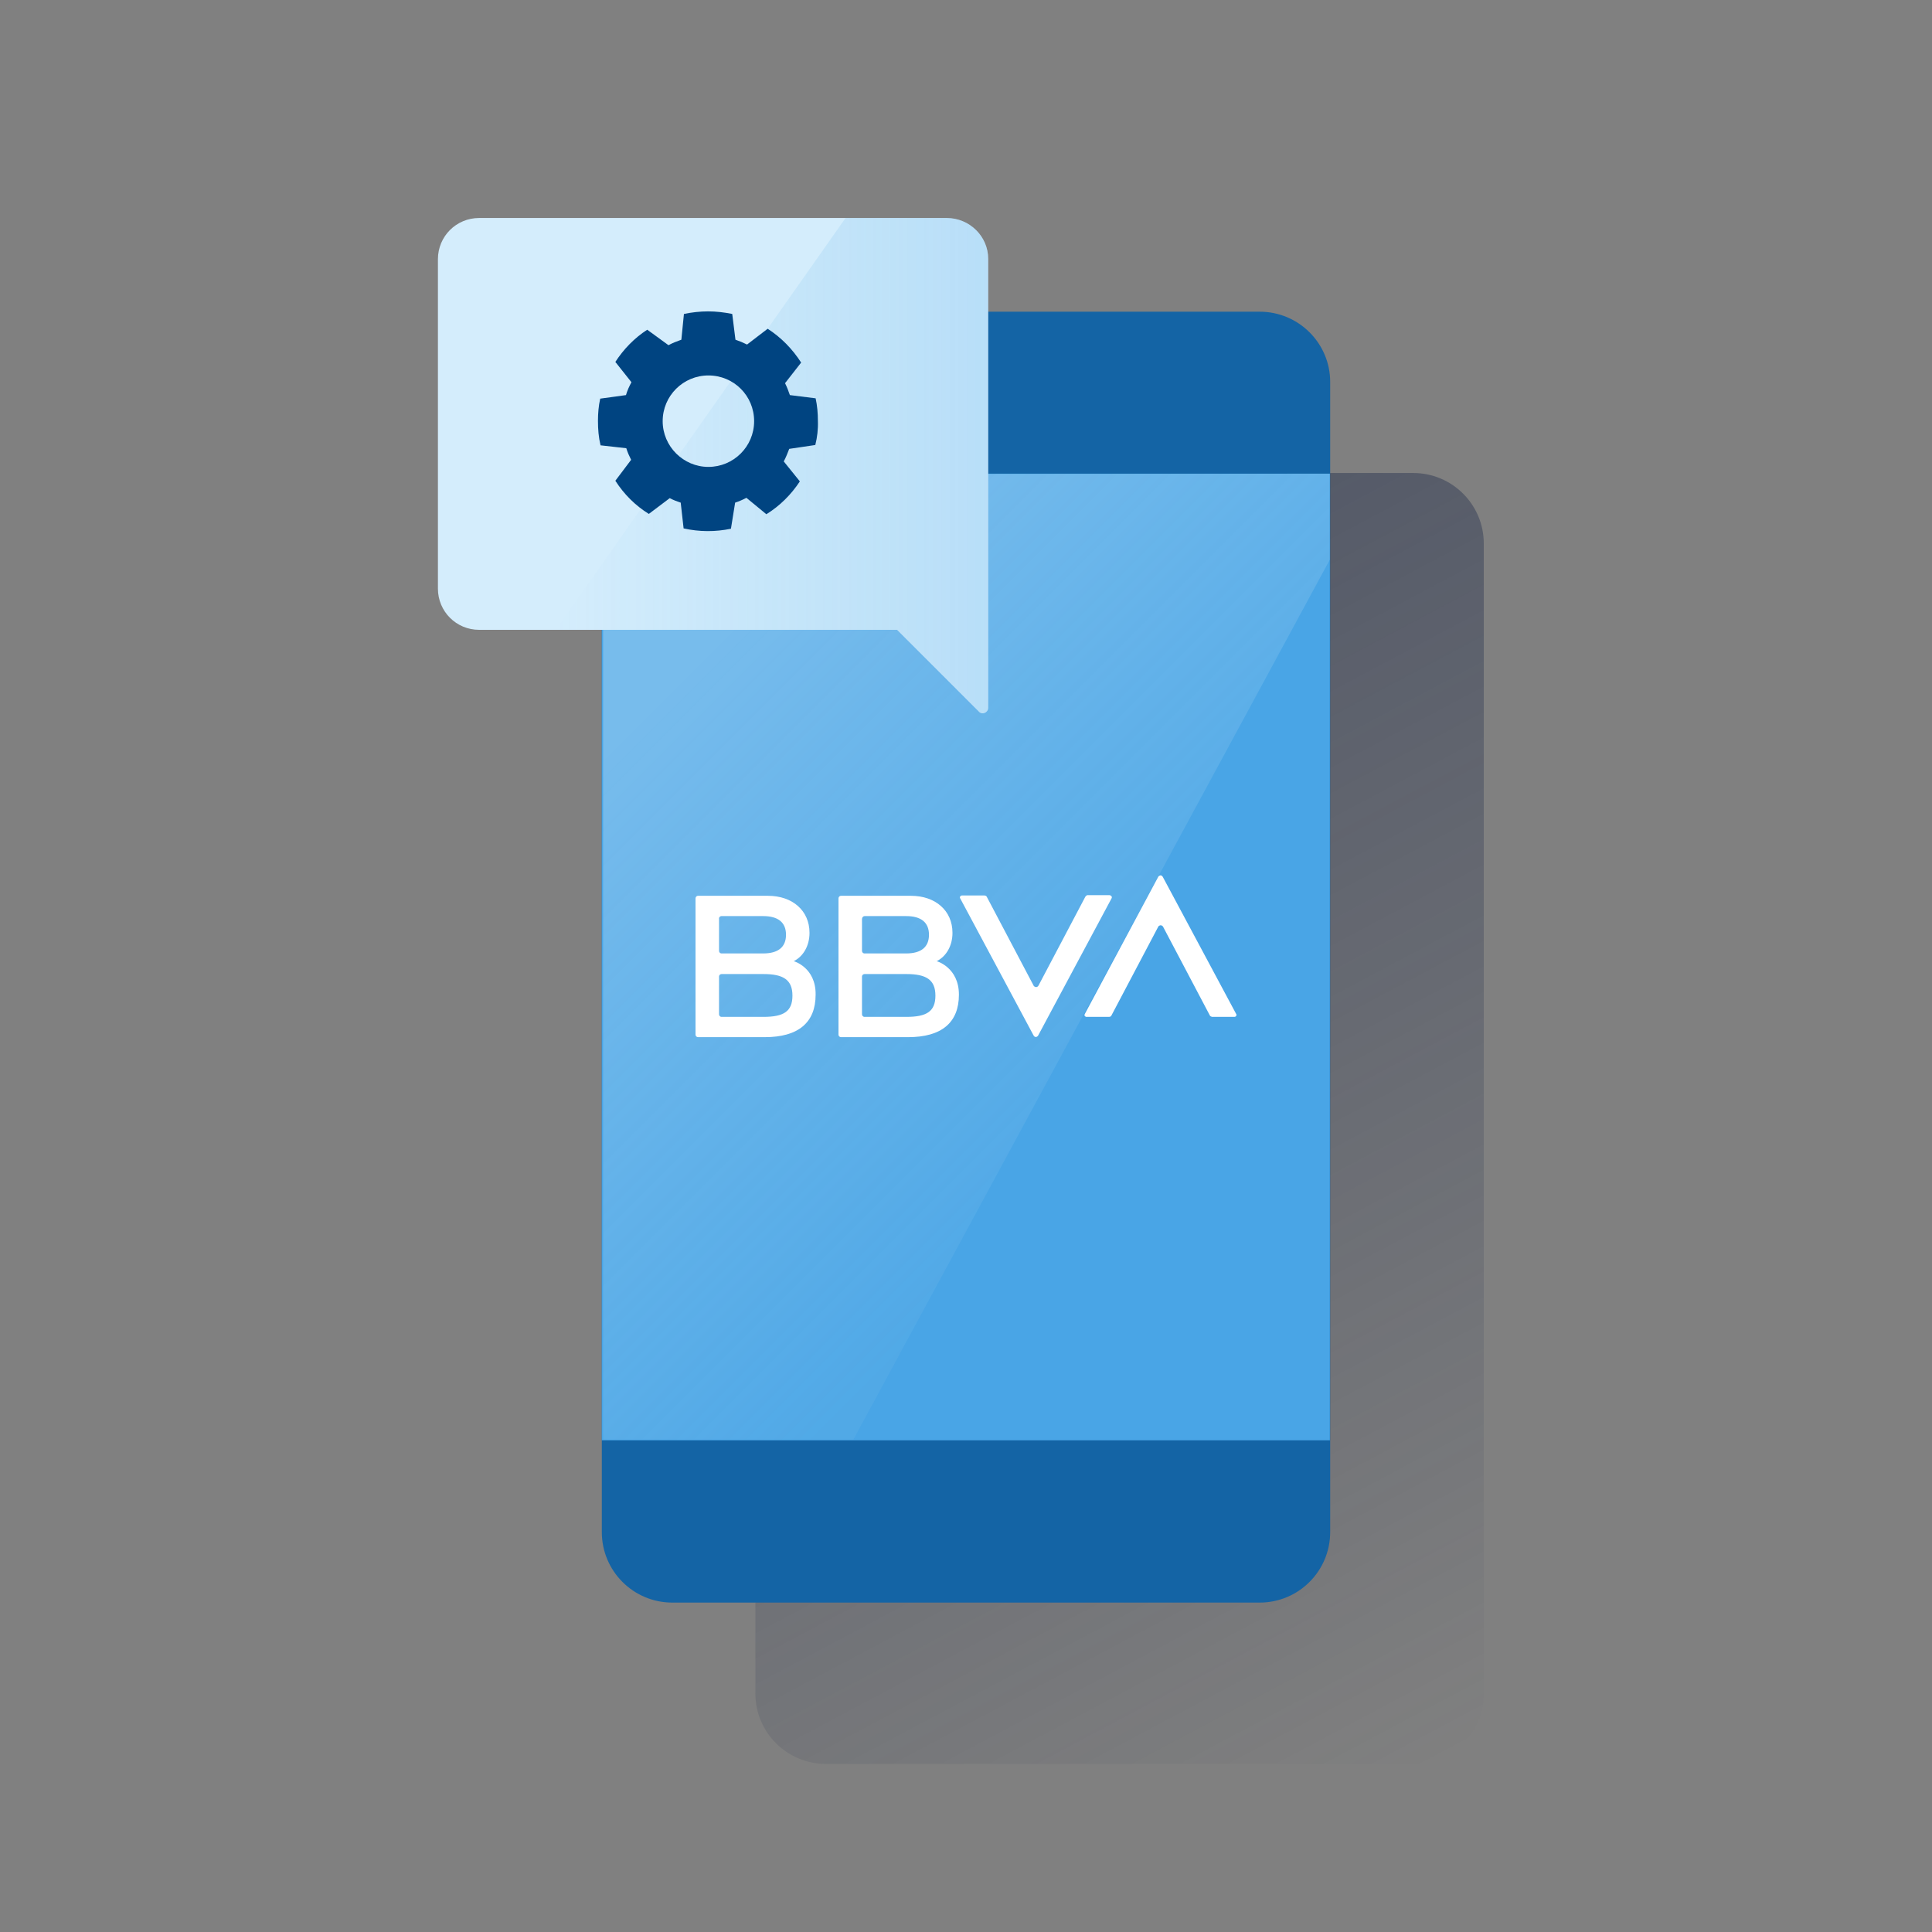 <?xml version="1.0" encoding="utf-8"?>
<!-- Generator: Adobe Illustrator 23.0.1, SVG Export Plug-In . SVG Version: 6.00 Build 0)  -->
<svg version="1.1" id="Contenido" xmlns="http://www.w3.org/2000/svg" xmlns:xlink="http://www.w3.org/1999/xlink" x="0px" y="0px"
	 viewBox="0 0 600 600" style="enable-background:new 0 0 600 600;" xml:space="preserve">
<rect x="0" y="0" width="600" height="600" fill="#808080" stroke="none"/>
<style type="text/css">
	.st0{fill:url(#SVGID_1_);}
	.st1{fill:#1464A5;}
	.st2{fill:#49A5E6;}
	.st3{opacity:0.5;fill-rule:evenodd;clip-rule:evenodd;fill:url(#SVGID_2_);enable-background:new    ;}
	.st4{fill:#FFFFFF;}
	.st5{fill:#D4EDFC;}
	.st6{fill:url(#SVGID_3_);}
	.st7{fill-rule:evenodd;clip-rule:evenodd;fill:#004481;}
</style>
<title>GLOMO</title>
<linearGradient id="SVGID_1_" gradientUnits="userSpaceOnUse" x1="243.315" y1="450.955" x2="452.105" y2="58.285" gradientTransform="matrix(1 0 0 -1 0 602)">
	<stop  offset="0" style="stop-color:#192647"/>
	<stop  offset="0" style="stop-color:#192647;stop-opacity:0.5"/>
	<stop  offset="1" style="stop-color:#192647;stop-opacity:0"/>
</linearGradient>
<path class="st0" d="M256.5,146.9h182.4c12.1,0,21.9,9.8,21.9,21.9V526c0,12.1-9.8,21.8-21.9,21.8H256.5c-12.1,0-21.9-9.8-21.9-21.8
	V168.8C234.7,156.7,244.4,146.9,256.5,146.9z"/>
<path class="st1" d="M208.8,96.8h182.4c12.1,0,21.9,9.8,21.9,21.8v357.2c0,12.1-9.8,21.9-21.9,21.9H208.8
	c-12.1,0-21.9-9.8-21.9-21.9V118.6C186.9,106.5,196.7,96.8,208.8,96.8z"/>
<rect x="186.9" y="147.1" class="st2" width="226.1" height="300.2"/>
<linearGradient id="SVGID_2_" gradientUnits="userSpaceOnUse" x1="212.748" y1="392.308" x2="351.158" y2="253.898" gradientTransform="matrix(1 0 0 -1 0 602)">
	<stop  offset="0" style="stop-color:#FFFFFF;stop-opacity:0.5"/>
	<stop  offset="1" style="stop-color:#ECF7F8;stop-opacity:0.1"/>
</linearGradient>
<polygon class="st3" points="187.3,147.3 187.3,447.1 265,447.1 413,173.8 413,147.1 "/>
<path class="st4" d="M337,278.6l-14.5,27.5c-0.2,0.4-0.7,0.6-1.2,0.3c-0.1-0.1-0.3-0.2-0.3-0.3l-14.5-27.5c-0.1-0.3-0.4-0.5-0.8-0.5
	h-7c-0.3,0-0.6,0.3-0.6,0.6c0,0.1,0,0.2,0.1,0.3l22.8,42.6c0.2,0.4,0.7,0.6,1.1,0.3c0.1-0.1,0.3-0.2,0.3-0.3l22.8-42.6
	c0.2-0.3,0.1-0.7-0.3-0.9c-0.1,0-0.2-0.1-0.3-0.1h-7C337.4,278.2,337.1,278.3,337,278.6"/>
<path class="st4" d="M345.2,315.3l14.5-27.5c0.2-0.4,0.8-0.6,1.2-0.3c0.1,0.1,0.3,0.2,0.3,0.3l14.5,27.5c0.1,0.3,0.4,0.4,0.7,0.5h7
	c0.3,0,0.6-0.3,0.6-0.6c0-0.1,0-0.2-0.1-0.3l-22.8-42.6c-0.2-0.4-0.7-0.6-1.1-0.3c-0.1,0.1-0.3,0.2-0.3,0.3l-22.8,42.6
	c-0.2,0.3-0.1,0.7,0.2,0.8c0.1,0.1,0.2,0.1,0.3,0.1h7C344.8,315.8,345.1,315.6,345.2,315.3"/>
<path class="st4" d="M237.1,315.8h-13c-0.5,0-0.8-0.4-0.8-0.8c0,0,0,0,0,0v-11.7c0-0.5,0.4-0.8,0.8-0.8c0,0,0,0,0,0h13
	c6.2,0,9,1.8,9,6.7S243.4,315.8,237.1,315.8 M224.1,284.5H237c4.7,0,7.1,2,7.1,5.8s-2.4,5.8-7.1,5.8h-12.9c-0.5,0-0.8-0.4-0.8-0.8
	v-9.9C223.2,284.9,223.6,284.5,224.1,284.5 M246.5,298.5c3-1.5,4.9-4.8,4.9-8.8c0-6.9-5.3-11.5-12.9-11.5h-21.7
	c-0.5,0-0.8,0.4-0.8,0.8v42.3c0,0.5,0.4,0.8,0.8,0.8h20.7c10.4,0,15.8-4.5,15.8-13.2C253.4,300.4,246.5,298.5,246.5,298.5"/>
<path class="st4" d="M281.5,315.8h-13c-0.5,0-0.8-0.4-0.8-0.8v-11.7c0-0.5,0.4-0.8,0.8-0.8h13c6.2,0,9,1.8,9,6.7
	S287.8,315.8,281.5,315.8 M268.5,284.5h12.9c4.7,0,7.1,2,7.1,5.8s-2.4,5.8-7.1,5.8h-12.9c-0.5,0-0.8-0.4-0.8-0.8v-9.9
	C267.7,284.9,268.1,284.5,268.5,284.5 M290.9,298.5c3-1.5,4.9-4.8,4.9-8.8c0-6.9-5.3-11.5-12.9-11.5h-21.7c-0.5,0-0.8,0.4-0.8,0.8
	v42.3c0,0.5,0.4,0.8,0.8,0.8H282c10.4,0,15.8-4.5,15.8-13.2C297.8,300.4,290.9,298.5,290.9,298.5"/>
<path class="st5" d="M294,67.7H148.8c-7.1,0-12.8,5.7-12.8,12.8v102.3c0,7.1,5.7,12.8,12.8,12.8h129.8L304,221
	c0.6,0.7,1.7,0.7,2.4,0c0.3-0.3,0.5-0.7,0.5-1.2v-9.4v-130C306.9,73.4,301.1,67.7,294,67.7C294.1,67.7,294.1,67.7,294,67.7z"/>
<linearGradient id="SVGID_3_" gradientUnits="userSpaceOnUse" x1="306.85" y1="457.406" x2="172.62" y2="457.406" gradientTransform="matrix(1 0 0 -1 0 602)">
	<stop  offset="0" style="stop-color:#49A5E6;stop-opacity:0.2"/>
	<stop  offset="1" style="stop-color:#49A5E6;stop-opacity:0"/>
</linearGradient>
<path class="st6" d="M294,67.7h-31.4l-90,127.9h106L304,221c0.7,0.7,1.7,0.7,2.4,0c0.3-0.3,0.5-0.7,0.5-1.2V80.5
	C306.9,73.4,301.1,67.7,294,67.7C294,67.7,294,67.7,294,67.7z"/>
<path class="st7" d="M220,145c7.8,0,14.2-6.3,14.2-14.2s-6.3-14.2-14.2-14.2c-7.8,0-14.2,6.3-14.2,14.2c0,0,0,0,0,0
	C205.8,138.6,212.2,145,220,145C220,145,220,145,220,145z M253.2,138.2l-8.1,1.2c-0.5,1.3-1,2.6-1.7,3.9l5,6.2
	c-2.7,4.1-6.2,7.6-10.4,10.2l-6.2-5.1c-1.1,0.6-2.3,1.1-3.5,1.5l-1.3,8.1c-4.8,1-9.8,1-14.7-0.1l-0.9-8c-1.2-0.4-2.3-0.8-3.4-1.4
	l-6.5,4.9c-4.2-2.6-7.7-6.1-10.4-10.3l4.9-6.5c-0.6-1.2-1.1-2.3-1.5-3.6l-8-0.9c-0.6-2.5-0.8-5-0.8-7.6c0-2.3,0.2-4.7,0.7-6.9l8-1.1
	c0.4-1.4,1-2.7,1.7-4l-5-6.3c2.6-4,5.9-7.4,9.9-10l6.6,4.8c1.3-0.7,2.6-1.2,4-1.7l0.8-8c2.4-0.5,5-0.8,7.5-0.8c2.5,0,5,0.3,7.5,0.8
	l1,8c1.2,0.4,2.4,0.9,3.6,1.5l6.4-4.9c4.2,2.7,7.7,6.3,10.4,10.5l-5,6.4c0.6,1.2,1.1,2.5,1.5,3.7l8,1c0.5,2.3,0.7,4.6,0.7,7
	C254.1,133.3,253.8,135.8,253.2,138.2L253.2,138.2z"/>
</svg>
